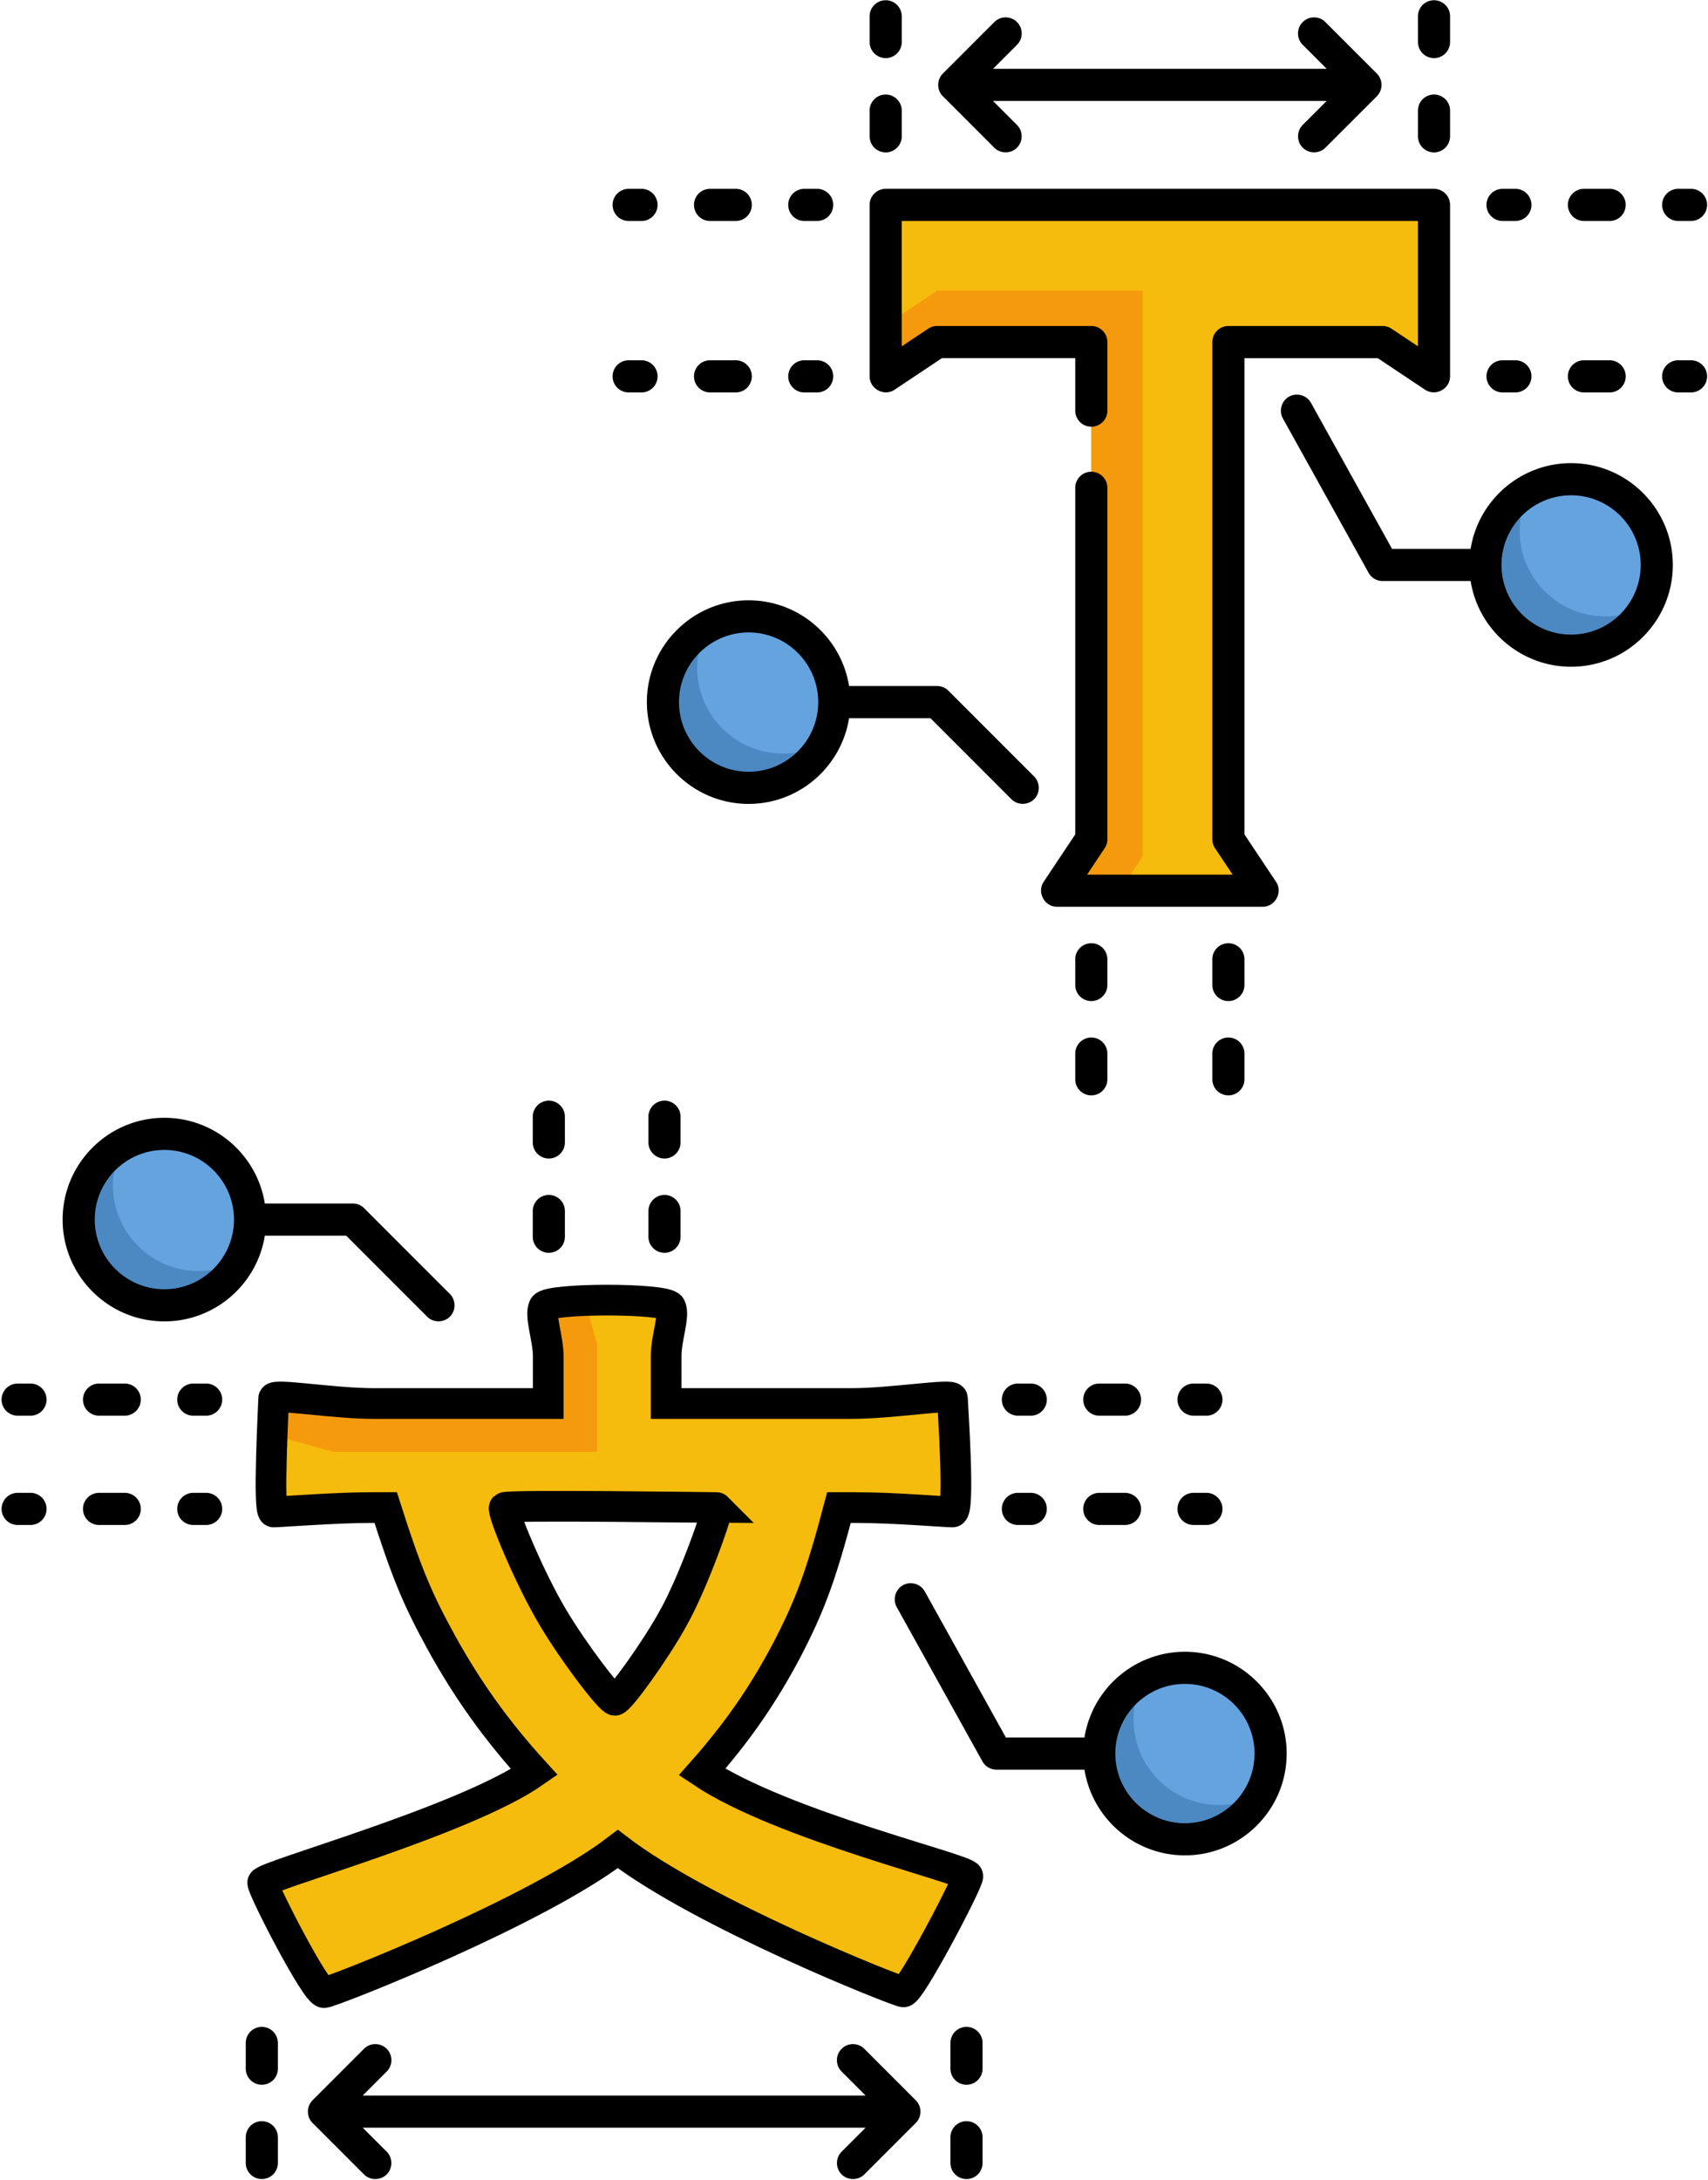 <svg xmlns="http://www.w3.org/2000/svg" viewBox="0 0 1002 1278"><g fill="none" fill-rule="evenodd"><g fill-rule="nonzero" transform="translate(358.754 .139)"><path fill="#F6BC0D" d="M160.836 119.999v100.522l30.157-20.104h90.47v291.515l-20.104 30.157h120.627l-20.105-30.157V200.417h90.47l30.157 20.104V119.999z"/><path fill="#F69A0D" d="M261.359 522.089h36.857l13.404-20.105V170.26H190.993l-30.157 20.104v30.157l30.157-20.104h90.47v291.515z"/><circle cx="80.418" cy="411.514" r="50.261" fill="#65A3DF"/><path fill="#4C89C3" d="M100.523 441.67c-27.759 0-50.262-22.502-50.262-50.26 0-8.71 2.217-16.9 6.115-24.043-15.62 8.526-26.22 25.098-26.22 44.147 0 27.758 22.504 50.261 50.262 50.261 19.049 0 35.621-10.599 44.147-26.219a50.05 50.05 0 0 1-24.042 6.115z"/><circle cx="562.926" cy="331.096" r="50.261" fill="#65A3DF"/><path fill="#4C89C3" d="M583.03 361.253c-27.758 0-50.26-22.503-50.26-50.262 0-8.709 2.216-16.9 6.114-24.042-15.62 8.526-26.22 25.098-26.22 44.147 0 27.758 22.504 50.261 50.262 50.261 19.049 0 35.621-10.599 44.147-26.219a50.05 50.05 0 0 1-24.042 6.115z"/><path fill="#000" d="M371.305 489.078V209.841h78.193l27.783 18.521c6.153 4.103 14.651-.469 14.651-7.84V119.998a9.423 9.423 0 0 0-9.424-9.424H160.836a9.423 9.423 0 0 0-9.424 9.424V220.52c0 7.376 8.5 11.942 14.651 7.841l27.783-18.521h78.193v30.785a9.423 9.423 0 0 0 9.424 9.424 9.423 9.423 0 0 0 9.424-9.424v-40.21a9.423 9.423 0 0 0-9.424-9.423h-90.47c-1.86 0-3.68.55-5.227 1.583l-15.506 10.336v-73.49h302.824v73.49l-15.506-10.337a9.429 9.429 0 0 0-5.227-1.583h-90.47a9.423 9.423 0 0 0-9.424 9.423v291.516c0 1.86.55 3.68 1.583 5.227l10.338 15.506h-85.41l10.337-15.506a9.426 9.426 0 0 0 1.583-5.227V285.86a9.423 9.423 0 0 0-9.424-9.424 9.423 9.423 0 0 0-9.424 9.424v203.217L253.52 516.86c-4.103 6.155.469 14.651 7.84 14.651h120.628c7.373 0 11.943-8.496 7.84-14.65l-18.522-27.782zM522.717 129.423h7.54a9.423 9.423 0 0 0 9.423-9.424 9.423 9.423 0 0 0-9.424-9.424h-7.539a9.423 9.423 0 0 0-9.424 9.424 9.423 9.423 0 0 0 9.424 9.424zM570.465 129.423h15.079a9.423 9.423 0 0 0 9.424-9.424 9.423 9.423 0 0 0-9.424-9.424h-15.079a9.423 9.423 0 0 0-9.424 9.424 9.423 9.423 0 0 0 9.424 9.424zM625.753 129.423h7.539a9.423 9.423 0 0 0 9.424-9.424 9.423 9.423 0 0 0-9.424-9.424h-7.54a9.423 9.423 0 0 0-9.423 9.424 9.423 9.423 0 0 0 9.424 9.424zM522.717 229.945h7.54a9.423 9.423 0 0 0 9.423-9.424 9.423 9.423 0 0 0-9.424-9.424h-7.539a9.423 9.423 0 0 0-9.424 9.424 9.423 9.423 0 0 0 9.424 9.424zM570.465 229.945h15.079a9.423 9.423 0 0 0 9.424-9.424 9.423 9.423 0 0 0-9.424-9.424h-15.079a9.423 9.423 0 0 0-9.424 9.424 9.423 9.423 0 0 0 9.424 9.424zM633.292 211.097h-7.54a9.423 9.423 0 0 0-9.423 9.424 9.423 9.423 0 0 0 9.424 9.424h7.539a9.423 9.423 0 0 0 9.424-9.424 9.423 9.423 0 0 0-9.424-9.424zM10.052 129.423h7.54a9.423 9.423 0 0 0 9.423-9.424 9.423 9.423 0 0 0-9.424-9.424h-7.539a9.423 9.423 0 0 0-9.424 9.424 9.423 9.423 0 0 0 9.424 9.424zM57.8 129.423H72.88a9.423 9.423 0 0 0 9.424-9.424 9.423 9.423 0 0 0-9.424-9.424H57.8a9.423 9.423 0 0 0-9.424 9.424 9.423 9.423 0 0 0 9.424 9.424zM113.088 129.423h7.539a9.423 9.423 0 0 0 9.424-9.424 9.423 9.423 0 0 0-9.424-9.424h-7.54a9.423 9.423 0 0 0-9.423 9.424 9.423 9.423 0 0 0 9.424 9.424zM27.015 220.521a9.423 9.423 0 0 0-9.424-9.424h-7.539a9.423 9.423 0 0 0-9.424 9.424 9.423 9.423 0 0 0 9.424 9.424h7.54a9.423 9.423 0 0 0 9.423-9.424zM57.8 229.945H72.88a9.423 9.423 0 0 0 9.424-9.424 9.423 9.423 0 0 0-9.424-9.424H57.8a9.423 9.423 0 0 0-9.424 9.424 9.423 9.423 0 0 0 9.424 9.424zM113.088 229.945h7.539a9.423 9.423 0 0 0 9.424-9.424 9.423 9.423 0 0 0-9.424-9.424h-7.54a9.423 9.423 0 0 0-9.423 9.424 9.423 9.423 0 0 0 9.424 9.424zM482.508 33.926a9.423 9.423 0 0 0 9.424-9.424V9.424A9.423 9.423 0 0 0 482.508 0a9.423 9.423 0 0 0-9.424 9.424v15.078a9.423 9.423 0 0 0 9.424 9.424zM482.508 89.214a9.423 9.423 0 0 0 9.424-9.424V64.71a9.423 9.423 0 0 0-9.424-9.424 9.423 9.423 0 0 0-9.424 9.424V79.79a9.423 9.423 0 0 0 9.424 9.424zM160.836 89.214a9.423 9.423 0 0 0 9.424-9.424V64.71a9.423 9.423 0 0 0-9.424-9.424 9.423 9.423 0 0 0-9.424 9.424V79.79a9.423 9.423 0 0 0 9.424 9.424zM160.836 33.926a9.423 9.423 0 0 0 9.424-9.424V9.424A9.423 9.423 0 0 0 160.836 0a9.423 9.423 0 0 0-9.424 9.424v15.078a9.423 9.423 0 0 0 9.424 9.424zM361.881 552.874a9.423 9.423 0 0 0-9.424 9.424v15.078a9.423 9.423 0 0 0 9.424 9.424 9.423 9.423 0 0 0 9.424-9.424v-15.078a9.423 9.423 0 0 0-9.424-9.424zM361.881 608.161a9.423 9.423 0 0 0-9.424 9.424v15.079a9.423 9.423 0 0 0 9.424 9.423 9.423 9.423 0 0 0 9.424-9.423v-15.079a9.423 9.423 0 0 0-9.424-9.424zM281.463 552.874a9.423 9.423 0 0 0-9.424 9.424v15.078a9.423 9.423 0 0 0 9.424 9.424 9.423 9.423 0 0 0 9.424-9.424v-15.078a9.423 9.423 0 0 0-9.424-9.424zM281.463 608.161a9.423 9.423 0 0 0-9.424 9.424v15.079a9.423 9.423 0 0 0 9.424 9.423 9.423 9.423 0 0 0 9.424-9.423v-15.079a9.423 9.423 0 0 0-9.424-9.424z"/><path fill="#000" d="M197.656 404.85a9.424 9.424 0 0 0-6.663-2.76h-51.641c-4.532-28.448-29.23-50.261-58.934-50.261-32.91 0-59.685 26.775-59.685 59.685 0 32.91 26.775 59.685 59.685 59.685 29.703 0 54.402-21.813 58.934-50.261h47.737l47.5 47.502c3.833 3.831 10.305 3.575 13.828-.542 3.16-3.689 2.93-9.356-.5-12.787l-50.26-50.262zM80.418 452.35c-22.517 0-40.837-18.319-40.837-40.837 0-22.518 18.32-40.837 40.837-40.837 22.517 0 40.837 18.319 40.837 40.837 0 22.518-18.32 40.837-40.837 40.837zM562.926 271.41c-29.703 0-54.401 21.814-58.934 50.262h-46.096l-47.568-85.624c-2.493-4.488-8.326-6.154-12.814-3.661-4.49 2.494-6.156 8.327-3.662 12.815l50.261 90.47a9.424 9.424 0 0 0 8.238 4.847h51.641c4.533 28.448 29.23 50.261 58.934 50.261 32.91 0 59.685-26.775 59.685-59.685 0-32.91-26.775-59.684-59.685-59.684zm0 100.523c-22.517 0-40.837-18.319-40.837-40.837 0-22.518 18.32-40.837 40.837-40.837 22.517 0 40.837 18.319 40.837 40.837 0 22.518-18.32 40.837-40.837 40.837zM193.506 43.996c-2.754 3.668-2.42 9.066.876 12.302l30.156 30.156c3.833 3.832 10.305 3.575 13.829-.541 3.158-3.69 2.93-9.356-.502-12.788l-14.068-14.068h195.751l-14.07 14.068c-3.43 3.432-3.658 9.099-.5 12.788 3.523 4.115 9.995 4.373 13.828.541l30.156-30.156c3.68-3.682 3.68-9.648 0-13.328l-30.156-30.157c-3.68-3.68-9.648-3.68-13.327 0-3.68 3.681-3.68 9.647 0 13.328l14.068 14.068h-195.75l14.07-14.068c3.68-3.682 3.68-9.648 0-13.328-3.681-3.68-9.648-3.68-13.327 0L194.383 42.97a8.638 8.638 0 0 0-.877 1.026z"/></g><g transform="translate(.734 645)"><path fill="#000" fill-rule="nonzero" d="M9.62 185.03h7.539a9.423 9.423 0 0 0 9.424-9.424 9.423 9.423 0 0 0-9.424-9.423h-7.54a9.423 9.423 0 0 0-9.423 9.423 9.423 9.423 0 0 0 9.424 9.424zM57.368 185.03h15.078a9.423 9.423 0 0 0 9.424-9.424 9.423 9.423 0 0 0-9.424-9.423H57.368a9.423 9.423 0 0 0-9.424 9.423 9.423 9.423 0 0 0 9.424 9.424zM112.655 185.03h7.54a9.423 9.423 0 0 0 9.423-9.424 9.423 9.423 0 0 0-9.424-9.423h-7.539a9.423 9.423 0 0 0-9.424 9.423 9.423 9.423 0 0 0 9.424 9.424zM26.583 239.69a9.423 9.423 0 0 0-9.424-9.424h-7.54a9.423 9.423 0 0 0-9.423 9.424 9.423 9.423 0 0 0 9.424 9.424h7.539a9.423 9.423 0 0 0 9.424-9.424zM57.368 249.114h15.078a9.423 9.423 0 0 0 9.424-9.424 9.423 9.423 0 0 0-9.424-9.424H57.368a9.423 9.423 0 0 0-9.424 9.424 9.423 9.423 0 0 0 9.424 9.424zM112.655 249.114h7.54a9.423 9.423 0 0 0 9.423-9.424 9.423 9.423 0 0 0-9.424-9.424h-7.539a9.423 9.423 0 0 0-9.424 9.424 9.423 9.423 0 0 0 9.424 9.424zM596.42 185.03h7.539a9.423 9.423 0 0 0 9.424-9.424 9.423 9.423 0 0 0-9.424-9.423h-7.54a9.423 9.423 0 0 0-9.423 9.423 9.423 9.423 0 0 0 9.424 9.424zM644.168 185.03h15.078a9.423 9.423 0 0 0 9.424-9.424 9.423 9.423 0 0 0-9.424-9.423h-15.078a9.423 9.423 0 0 0-9.424 9.423 9.423 9.423 0 0 0 9.424 9.424zM699.455 185.03h7.54a9.423 9.423 0 0 0 9.424-9.424 9.423 9.423 0 0 0-9.424-9.423h-7.54a9.423 9.423 0 0 0-9.424 9.423 9.423 9.423 0 0 0 9.424 9.424zM613.383 239.69a9.423 9.423 0 0 0-9.424-9.424h-7.54a9.423 9.423 0 0 0-9.423 9.424 9.423 9.423 0 0 0 9.424 9.424h7.539a9.423 9.423 0 0 0 9.424-9.424zM644.168 249.114h15.078a9.423 9.423 0 0 0 9.424-9.424 9.423 9.423 0 0 0-9.424-9.424h-15.078a9.423 9.423 0 0 0-9.424 9.424 9.423 9.423 0 0 0 9.424 9.424zM699.455 249.114h7.54a9.423 9.423 0 0 0 9.424-9.424 9.423 9.423 0 0 0-9.424-9.424h-7.54a9.423 9.423 0 0 0-9.424 9.424 9.423 9.423 0 0 0 9.424 9.424zM389.092.32a9.423 9.423 0 0 0-9.424 9.424v15.079a9.423 9.423 0 0 0 9.424 9.424 9.423 9.423 0 0 0 9.424-9.424V9.744A9.423 9.423 0 0 0 389.092.32zM389.092 55.608a9.423 9.423 0 0 0-9.424 9.424V80.11a9.423 9.423 0 0 0 9.424 9.424 9.423 9.423 0 0 0 9.424-9.424V65.032a9.423 9.423 0 0 0-9.424-9.424zM321.24.32a9.423 9.423 0 0 0-9.425 9.424v15.079a9.423 9.423 0 0 0 9.424 9.424 9.423 9.423 0 0 0 9.424-9.424V9.744A9.423 9.423 0 0 0 321.24.32zM321.24 55.608a9.423 9.423 0 0 0-9.425 9.424V80.11a9.423 9.423 0 0 0 9.424 9.424 9.423 9.423 0 0 0 9.424-9.424V65.032a9.423 9.423 0 0 0-9.424-9.424z"/><circle cx="95.692" cy="70.058" r="50.261" fill="#65A3DF" fill-rule="nonzero"/><path fill="#4C89C3" fill-rule="nonzero" d="M115.797 100.215c-27.758 0-50.262-22.504-50.262-50.262 0-8.709 2.217-16.9 6.115-24.042-15.62 8.525-26.22 25.098-26.22 44.147 0 27.758 22.504 50.261 50.262 50.261 19.05 0 35.621-10.599 44.147-26.219a50.05 50.05 0 0 1-24.042 6.115z"/><path fill="#000" fill-rule="nonzero" d="M212.93 63.393a9.424 9.424 0 0 0-6.663-2.76h-51.641c-4.532-28.447-29.23-50.26-58.934-50.26-32.91 0-59.685 26.775-59.685 59.685 0 32.91 26.775 59.685 59.685 59.685 29.703 0 54.402-21.813 58.934-50.261h47.737l47.5 47.502c3.833 3.83 10.305 3.575 13.829-.542 3.158-3.689 2.93-9.356-.502-12.788l-50.26-50.26zM95.692 110.895c-22.517 0-40.837-18.319-40.837-40.837 0-22.518 18.32-40.837 40.837-40.837 22.517 0 40.837 18.319 40.837 40.837 0 22.518-18.32 40.837-40.837 40.837z"/><circle cx="694.403" cy="383.13" r="50.261" fill="#65A3DF" fill-rule="nonzero"/><path fill="#4C89C3" fill-rule="nonzero" d="M714.508 413.286c-27.758 0-50.261-22.503-50.261-50.26 0-8.71 2.216-16.901 6.114-24.043-15.62 8.525-26.219 25.098-26.219 44.147 0 27.758 22.503 50.261 50.261 50.261 19.05 0 35.622-10.599 44.147-26.219a50.05 50.05 0 0 1-24.042 6.114z"/><path fill="#000" fill-rule="nonzero" d="M694.403 323.444c-29.703 0-54.401 21.814-58.933 50.262h-46.096l-47.569-85.624c-2.493-4.488-8.326-6.155-12.814-3.662-4.49 2.495-6.156 8.327-3.661 12.816l50.26 90.47a9.424 9.424 0 0 0 8.239 4.846h51.64c4.533 28.448 29.231 50.262 58.934 50.262 32.91 0 59.686-26.776 59.686-59.686s-26.776-59.684-59.686-59.684zm0 100.523c-22.517 0-40.837-18.319-40.837-40.837 0-22.519 18.32-40.838 40.837-40.838 22.517 0 40.838 18.32 40.838 40.838s-18.32 40.837-40.838 40.837z"/><path fill="#F6BC0D" fill-rule="nonzero" d="M501.325 238.905h-9.88c-10.31 39.092-16.754 57.135-30.93 84.199-14.176 26.634-29.212 48.113-49.402 70.881 46.825 31.36 155.939 56.966 155.939 61 0 4.035-33.831 68.305-37.804 67.875-3.972-.43-117.705-45.536-167.537-83.769-48.113 36.944-167.454 83.769-172.263 84.199-4.809.43-36.085-60.572-36.085-64.438 0-3.866 118.135-36.085 159.375-64.867-22.338-24.486-39.092-48.113-54.127-75.177-14.176-25.775-20.62-40.81-33.078-79.903h-8.592c-20.62 0-53.634 2.578-57.134 2.578s0-63.578 0-66.586c0-3.007 34.796 3.008 58.853 3.008H320.9V150.41c0-10.74-5.155-23.97-2.577-29.211 2.577-5.242 71.74-5.242 74.318 0 2.577 5.241-2.578 18.042-2.578 28.782v27.923h108.685c24.057 0 59.282-6.015 59.282-3.008 0 3.008 4.538 66.586 0 66.586-4.537 0-34.366-2.578-56.705-2.578zm-81.62 0c-1.948-1.727-122.839-1.727-124.58 0-1.74 1.728 15.036 42.1 28.783 64.867 12.028 20.19 33.28 48.114 36.085 48.114 2.803 0 24.056-29.641 33.937-47.684 12.028-21.05 27.722-63.569 25.775-65.297z"/><path fill="#F69A0D" fill-rule="nonzero" d="M344.058 123.284l5.453 19.653v63.359H194.867l-31.065-8.661v-20.713h160.122v-53.638z"/><path stroke="#000" stroke-width="18" d="M501.325 238.905h-9.88c-10.31 39.092-16.754 57.135-30.93 84.199-14.176 26.634-29.212 48.113-49.402 70.881 46.825 31.36 155.939 56.966 155.939 61 0 4.035-33.831 68.305-37.804 67.875-3.972-.43-117.705-45.536-167.537-83.769-48.113 36.944-167.454 83.769-172.263 84.199-4.809.43-36.085-60.572-36.085-64.438 0-3.866 118.135-36.085 159.375-64.867-22.338-24.486-39.092-48.113-54.127-75.177-14.176-25.775-20.62-40.81-33.078-79.903h-8.592c-20.62 0-53.634 2.578-57.134 2.578s0-63.578 0-66.586c0-3.007 34.796 3.008 58.853 3.008H320.9V150.41c0-10.74-5.155-23.97-2.577-29.211 2.577-5.242 71.74-5.242 74.318 0 2.577 5.241-2.578 18.042-2.578 28.782v27.923h108.685c24.057 0 59.282-6.015 59.282-3.008 0 3.008 4.538 66.586 0 66.586-4.537 0-34.366-2.578-56.705-2.578zm-81.62 0c-1.816 0-122.839-1.727-124.58 0-1.74 1.728 15.036 42.1 28.783 64.867 12.028 20.19 33.28 48.114 36.085 48.114 2.803 0 24.056-29.641 33.937-47.684 12.028-21.05 27.59-65.297 25.775-65.297z"/><path fill="#000" fill-rule="nonzero" d="M566.263 577.309a9.423 9.423 0 0 0 9.424-9.424v-15.079a9.423 9.423 0 0 0-9.424-9.424 9.423 9.423 0 0 0-9.424 9.424v15.079a9.423 9.423 0 0 0 9.424 9.424zM566.263 632.596a9.423 9.423 0 0 0 9.424-9.424v-15.078a9.423 9.423 0 0 0-9.424-9.424 9.423 9.423 0 0 0-9.424 9.424v15.078a9.423 9.423 0 0 0 9.424 9.424zM152.864 632.596a9.423 9.423 0 0 0 9.424-9.424v-15.078a9.423 9.423 0 0 0-9.424-9.424 9.423 9.423 0 0 0-9.424 9.424v15.078a9.423 9.423 0 0 0 9.424 9.424zM152.864 577.309a9.423 9.423 0 0 0 9.424-9.424v-15.079a9.423 9.423 0 0 0-9.424-9.424 9.423 9.423 0 0 0-9.424 9.424v15.079a9.423 9.423 0 0 0 9.424 9.424zM181.764 587.42c-2.754 3.669-2.42 9.067.876 12.302l30.157 30.157c3.832 3.831 10.305 3.575 13.828-.541 3.159-3.69 2.93-9.357-.501-12.788l-14.068-14.068h295.017l-14.07 14.068c-3.431 3.431-3.659 9.098-.5 12.788 3.522 4.115 9.995 4.372 13.827.541l30.157-30.157c3.68-3.681 3.68-9.647 0-13.328l-30.157-30.156c-3.68-3.68-9.647-3.68-13.327 0-3.68 3.681-3.68 9.647 0 13.328l14.069 14.068H212.056l14.069-14.068c3.68-3.682 3.68-9.648 0-13.328-3.68-3.68-9.648-3.68-13.327 0l-30.157 30.156a8.638 8.638 0 0 0-.877 1.027z"/></g></g></svg>
